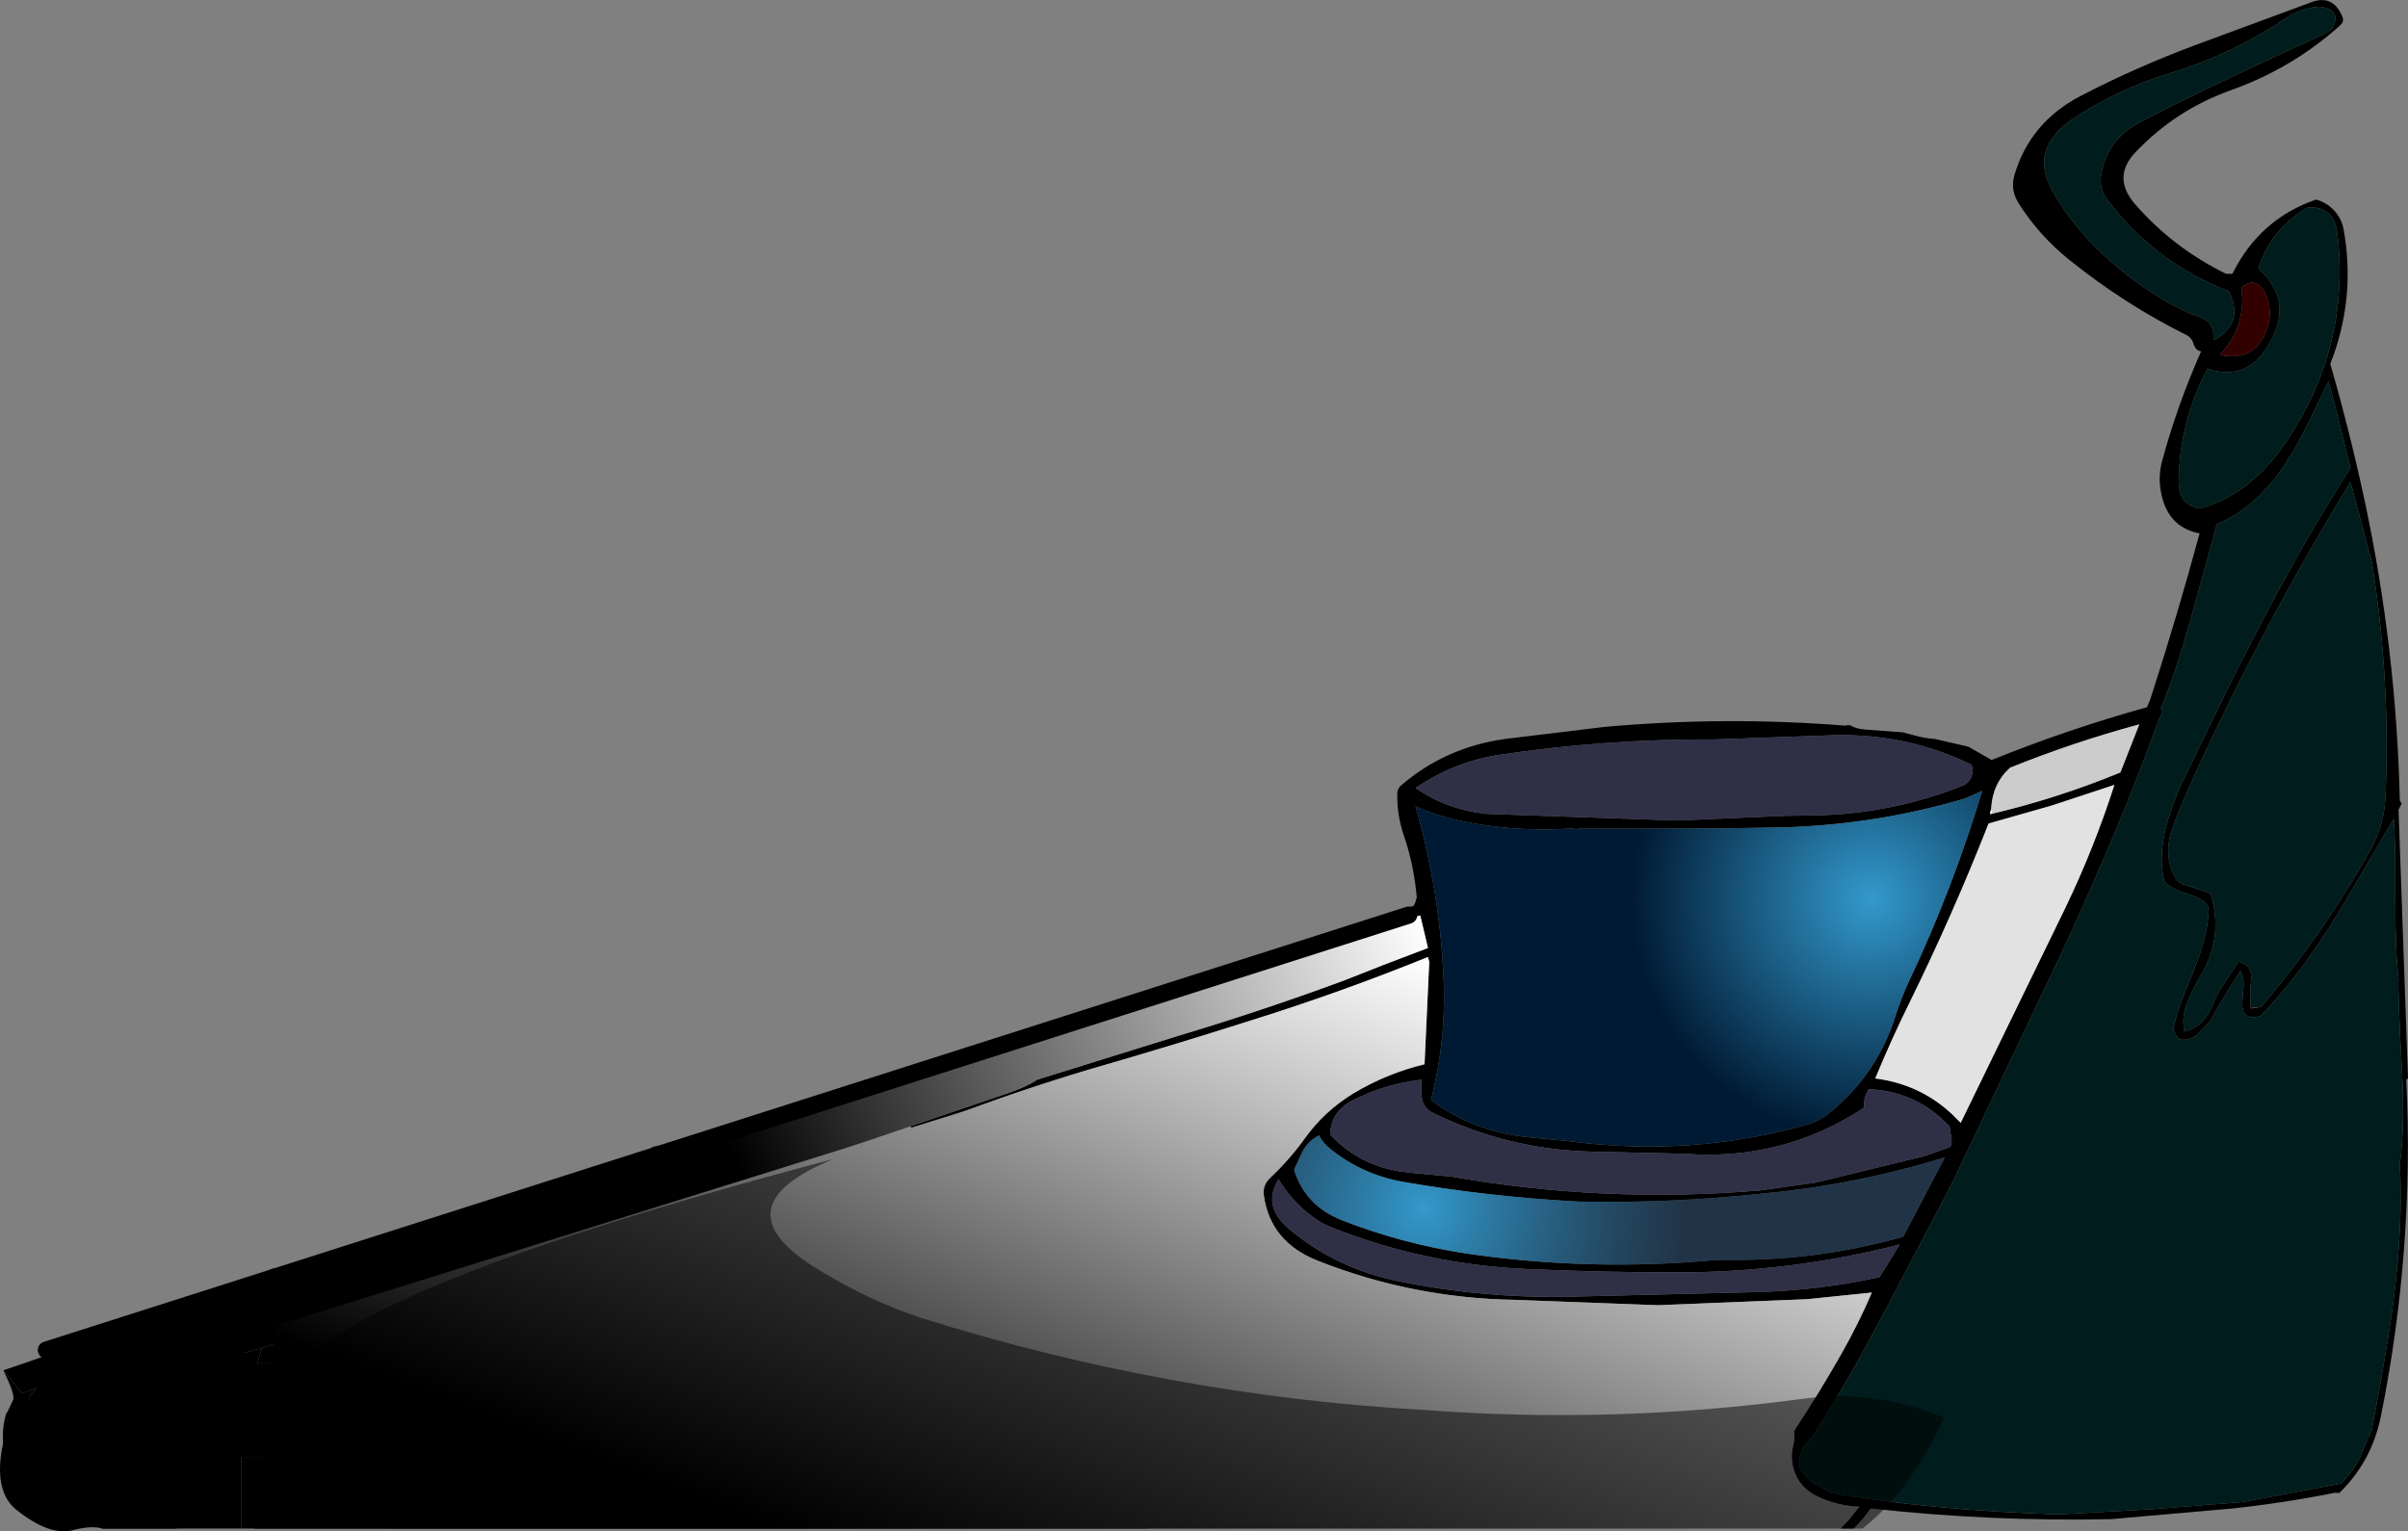 <?xml version="1.0" encoding="UTF-8" standalone="no"?>
<svg xmlns:xlink="http://www.w3.org/1999/xlink" height="356.85px" width="560.95px" xmlns="http://www.w3.org/2000/svg">
  <rect width="100%" height="100%" fill="#808080" stroke="none"/>
  <g transform="matrix(1.0, 0.0, 0.0, 1.0, 279.4, 184.7)">
    <path d="M52.1 -2.2 L50.35 -1.1 Q57.55 3.95 66.85 4.95 L111.25 6.5 136.7 5.4 144.05 5.3 Q161.7 4.8 177.75 -1.6 179.35 -2.2 179.95 -4.0 180.35 -5.35 179.85 -6.5 165.2 -13.65 148.5 -13.4 L120.25 -12.4 Q94.45 -12.55 69.15 -8.7 59.9 -7.1 52.1 -2.2 M-74.85 68.0 L-75.25 66.75 -74.45 66.4 Q-73.6 65.9 -72.6 65.7 L-68.05 64.5 -61.3 62.3 Q-55.95 60.4 -50.6 59.55 L-48.6 59.1 -35.95 55.05 -29.3 52.2 Q-26.65 50.55 -23.4 50.25 L-18.85 49.4 Q-10.35 46.95 -1.6 43.75 L-1.6 43.7 -1.4 43.55 -0.05 43.2 0.5 42.55 2.2 42.15 Q9.35 40.1 15.85 37.4 L17.5 36.85 22.45 35.45 Q29.05 33.45 35.2 30.85 L35.85 30.8 Q39.85 30.05 43.55 28.7 L49.95 26.35 50.3 25.6 50.55 24.65 50.65 24.6 Q50.05 17.05 47.6 9.9 46.0 5.2 46.1 0.15 46.15 -0.9 46.9 -1.6 57.25 -10.55 71.2 -12.5 L94.3 -15.3 Q122.35 -17.85 150.55 -15.6 L151.15 -15.75 151.7 -15.65 Q153.15 -14.8 155.1 -14.7 L163.85 -14.05 166.5 -13.35 Q168.95 -12.65 171.35 -12.5 L179.15 -10.7 184.55 -7.6 Q202.25 -14.75 220.75 -19.9 L221.5 -21.7 Q227.75 -41.0 233.0 -60.4 226.3 -61.7 224.4 -68.35 223.1 -72.85 224.25 -77.2 227.8 -90.3 233.35 -102.8 232.1 -103.05 231.7 -104.3 231.25 -105.9 230.1 -106.55 215.5 -113.8 202.65 -124.15 195.6 -129.8 190.8 -137.4 188.85 -140.55 189.9 -144.0 193.55 -156.2 205.2 -162.3 218.3 -169.1 232.3 -174.3 L258.95 -184.15 Q263.9 -186.1 266.2 -181.0 266.8 -179.75 265.8 -178.85 254.7 -168.8 240.2 -163.65 227.3 -159.0 218.0 -149.15 212.6 -143.4 217.9 -137.2 226.75 -127.0 239.15 -120.9 L240.65 -120.9 Q247.0 -133.7 260.15 -138.2 262.55 -137.55 264.35 -135.65 266.1 -133.75 266.55 -131.25 269.45 -115.2 263.45 -99.9 268.05 -83.95 271.5 -67.8 278.8 -33.55 279.65 1.8 L280.05 2.6 279.35 4.0 281.55 66.6 281.15 66.9 Q283.05 106.5 275.25 145.25 273.1 155.9 265.55 163.2 L264.55 163.15 Q252.55 165.55 240.35 166.85 L212.4 169.3 Q184.35 169.9 156.35 166.8 154.6 169.35 152.4 171.5 L149.35 171.5 151.6 169.1 153.75 166.4 Q148.45 166.2 143.85 163.95 139.9 162.0 138.6 158.15 137.55 155.15 138.35 152.05 138.75 150.35 138.55 148.7 144.35 139.95 149.6 130.7 153.55 123.75 156.65 116.5 L141.55 118.05 106.8 119.45 73.5 118.2 Q49.6 117.8 27.6 109.1 16.45 104.7 15.0 93.75 14.7 91.5 16.45 89.8 21.0 85.55 24.65 80.45 29.15 74.2 35.85 70.1 43.7 65.4 52.45 63.3 L53.55 39.4 53.25 38.3 53.15 38.35 Q33.05 46.5 12.3 53.0 -6.35 58.95 -25.1 64.35 -42.45 69.5 -59.35 76.0 -53.75 80.05 -53.85 87.5 L-53.5 95.55 Q-49.75 135.6 -66.95 171.5 L-69.45 171.5 Q-51.3 130.35 -59.05 84.65 -59.55 81.75 -62.5 80.5 -65.25 79.35 -67.45 77.8 L-44.05 69.85 Q-39.95 68.4 -37.8 66.9 L-5.5 56.85 Q14.25 50.95 33.5 43.85 L42.9 40.15 53.25 36.2 51.45 28.6 0.95 44.7 -30.6 54.8 -31.6 55.15 -31.3 55.1 -32.1 55.3 -35.1 56.25 -35.05 56.1 Q-52.4 60.8 -66.1 65.2 L-71.65 66.6 -71.4 66.9 -74.85 68.0 M252.95 -180.35 Q240.5 -172.0 225.85 -167.55 213.9 -163.9 203.5 -157.0 193.25 -150.1 198.65 -140.4 203.85 -131.1 212.3 -123.8 219.25 -117.65 227.3 -113.3 230.2 -111.75 233.25 -110.75 236.45 -109.65 236.25 -105.7 L236.65 -105.55 Q243.3 -109.6 240.0 -116.45 239.8 -116.9 239.25 -117.05 222.25 -123.75 211.35 -138.4 209.55 -140.8 210.05 -143.85 211.35 -152.2 219.0 -156.15 L227.55 -160.55 Q244.25 -168.7 260.75 -176.2 262.4 -176.9 263.85 -178.05 266.35 -182.45 260.95 -183.15 256.55 -182.85 252.95 -180.35 M249.65 -105.35 Q244.45 -95.5 234.85 -98.8 228.25 -86.2 228.15 -72.5 228.1 -67.05 233.05 -66.2 239.1 -67.9 243.8 -71.55 248.9 -75.55 252.7 -81.05 268.2 -103.5 265.1 -130.25 264.35 -136.6 258.35 -136.4 249.7 -131.5 246.85 -122.5 246.75 -122.1 247.2 -121.7 254.6 -114.6 249.65 -105.35 M248.55 -115.8 Q246.55 -120.45 243.1 -118.0 L242.75 -117.6 Q243.95 -108.7 237.75 -102.0 245.5 -100.4 248.35 -107.1 250.25 -111.45 248.55 -115.8 M223.65 -17.4 Q215.3 6.15 200.9 37.25 L175.45 90.8 159.65 120.9 Q150.15 138.85 142.55 150.5 140.05 152.05 139.65 156.6 140.35 158.9 142.8 160.7 144.05 161.6 147.25 163.2 170.05 167.2 200.15 168.2 L221.75 167.0 243.15 165.3 265.95 161.0 Q268.5 158.55 270.35 154.95 L273.15 148.3 Q276.85 128.85 278.25 117.8 280.4 100.55 279.65 86.5 280.85 78.0 280.15 64.9 279.2 48.1 279.35 43.4 278.55 36.6 278.6 24.85 278.65 11.45 278.25 6.1 L267.35 24.6 Q257.5 41.5 247.15 52.1 244.55 52.7 243.6 51.65 242.85 50.85 242.95 48.75 L243.25 44.85 Q243.3 42.6 242.45 41.6 237.15 49.95 235.55 53.2 L232.5 56.35 Q230.5 57.95 228.35 57.5 227.7 57.0 226.85 55.3 227.45 52.1 228.95 48.15 L231.7 41.3 Q235.1 32.75 235.15 26.8 234.1 24.7 230.2 23.6 226.05 22.4 224.75 20.6 223.55 15.55 224.85 9.4 225.75 5.2 228.35 -1.1 240.15 -25.8 247.0 -38.85 257.8 -59.6 268.15 -75.6 L265.65 -85.8 263.05 -95.9 258.45 -86.35 Q255.6 -80.65 253.1 -76.8 246.2 -66.3 237.05 -62.6 L231.05 -40.85 Q227.45 -27.8 223.95 -19.6 224.55 -19.1 224.2 -18.45 L223.65 -17.4 M184.75 4.9 Q200.0 1.3 214.55 -4.7 L218.95 -15.9 Q203.6 -11.75 188.85 -5.8 184.75 -2.1 184.45 3.75 L184.15 5.0 184.75 4.9 M247.3 49.95 Q261.75 33.1 272.65 13.6 276.0 7.7 276.3 1.05 277.0 -14.7 275.85 -30.45 275.0 -42.2 273.15 -53.6 L268.15 -72.4 Q247.3 -38.25 230.85 -1.9 228.6 3.05 226.7 8.25 224.45 14.4 227.25 19.7 228.0 21.05 229.65 21.55 232.6 22.4 235.55 23.5 238.7 33.6 233.15 42.85 231.5 45.6 230.2 48.7 228.75 52.1 229.45 55.7 234.15 54.45 236.05 49.45 236.75 47.55 237.85 45.8 L242.05 39.4 Q245.4 40.15 245.0 43.75 244.65 46.7 244.9 49.75 L244.95 50.15 244.95 50.3 247.3 49.95 M183.85 7.2 Q175.55 28.35 165.55 48.7 161.2 57.5 157.45 66.6 167.85 67.95 175.3 74.9 L177.35 76.95 201.8 26.7 Q208.45 12.85 213.15 -1.8 L198.6 3.0 183.85 7.2 M174.75 77.8 Q167.2 69.65 155.95 69.1 154.95 70.5 154.85 72.25 L154.85 73.4 Q136.0 85.9 112.95 84.15 L91.15 83.65 Q71.8 83.15 54.45 74.65 51.7 73.3 51.75 70.1 L51.75 66.9 Q43.25 67.85 35.55 71.8 30.7 74.35 30.45 79.6 37.65 87.6 49.4 88.6 L58.8 89.5 Q94.4 95.75 130.6 92.7 L143.45 90.9 168.9 84.7 174.85 82.6 175.15 82.1 175.25 80.75 174.95 79.15 174.75 77.8 M165.35 43.85 Q175.5 22.4 182.35 -0.4 180.4 0.5 178.4 1.35 157.85 7.45 136.1 8.1 L120.85 8.35 88.25 8.4 87.55 8.7 87.25 8.3 Q72.8 9.4 58.75 6.1 54.3 5.0 50.35 3.2 55.85 22.4 56.85 42.4 57.2 48.8 56.7 55.25 56.0 63.6 53.95 71.6 63.45 78.85 76.15 80.25 L85.95 81.2 Q114.15 85.0 141.25 77.45 144.25 76.6 146.6 74.75 157.85 65.75 162.2 51.9 163.55 47.7 165.35 43.85 M173.65 85.0 Q153.1 91.35 131.45 93.4 109.85 95.75 88.35 95.3 67.55 94.2 47.1 90.65 37.6 88.85 30.35 82.9 28.8 81.65 27.85 79.9 25.5 81.1 24.25 83.25 L23.3 85.2 22.05 87.9 Q24.7 96.35 33.35 99.7 47.3 105.15 62.2 107.4 91.1 111.65 120.45 108.9 L125.55 108.9 Q145.2 108.8 163.95 103.5 L173.65 85.0 M18.45 90.1 Q14.55 96.3 20.85 101.65 31.8 110.85 46.1 113.8 66.3 117.95 86.95 117.45 L129.45 116.4 Q144.15 116.05 158.45 112.9 L163.15 105.3 Q137.6 111.85 110.9 111.8 94.05 111.8 77.1 111.05 52.75 110.1 30.5 101.2 28.2 100.25 26.2 98.7 21.55 95.25 18.45 90.1 M-125.0 84.1 L-128.4 85.15 -127.5 82.6 -123.9 81.9 -125.0 84.1 M-213.3 111.05 L-217.0 112.15 -216.95 111.35 -215.8 110.9 -213.25 110.75 -213.3 111.05 M-278.6 134.6 L-274.25 140.0 -270.95 138.75 -271.9 139.85 Q-272.85 141.05 -272.6 141.85 L-273.4 142.2 -274.65 142.85 -275.65 143.3 -275.9 144.1 Q-279.6 155.4 -269.7 163.65 L-262.85 168.6 -242.0 168.6 -242.0 149.0 -228.95 149.0 -228.95 133.05 -228.95 133.0 -228.8 133.0 -224.65 131.8 Q-222.25 131.8 -222.9 130.65 L-218.4 129.45 -219.45 133.0 -213.7 133.0 -213.7 154.8 -223.15 154.8 -223.15 171.5 -255.5 171.5 -266.95 167.75 -271.15 164.4 Q-281.2 155.75 -277.95 144.65 L-277.65 144.3 -276.45 141.7 -276.35 141.5 Q-275.8 140.45 -278.6 134.6 M-161.3 109.8 L-159.65 109.25 -167.15 171.5 -169.1 171.5 Q-165.6 140.55 -161.3 109.8 M-134.35 100.55 L-131.8 99.7 Q-134.55 106.9 -136.7 114.4 -137.95 118.7 -139.65 123.0 L-158.8 171.5 -161.05 171.5 Q-147.75 141.15 -137.45 109.6 L-134.35 100.55 M-127.45 120.5 Q-122.7 124.9 -115.3 124.0 L-112.2 124.25 Q-91.75 127.7 -73.7 119.5 -72.6 118.95 -72.35 117.6 -74.1 115.2 -77.4 114.7 L-80.55 114.2 Q-84.45 113.35 -88.15 113.55 -107.95 114.1 -126.9 119.7 -127.4 119.8 -127.65 120.3 L-127.45 120.5 M-73.05 122.45 Q-79.2 126.05 -86.9 126.15 L-99.65 126.3 Q-113.05 127.05 -126.45 124.7 L-126.8 124.4 -126.85 124.6 Q-128.5 132.7 -131.3 142.2 -133.25 148.7 -131.55 154.7 -130.95 156.85 -129.2 158.1 -113.35 169.55 -95.0 162.75 -85.7 159.4 -81.25 150.35 -75.0 137.6 -73.05 123.5 L-73.0 122.45 -73.05 121.95 -73.05 122.45 M-129.15 119.0 L-127.2 118.2 Q-109.7 112.8 -91.1 112.25 L-80.5 112.55 Q-76.2 113.2 -72.35 115.0 L-70.15 118.3 Q-71.1 128.3 -74.1 137.7 -77.55 148.45 -84.35 157.35 -91.5 166.65 -103.05 167.4 -108.85 168.1 -114.55 167.55 -127.95 166.25 -134.55 154.8 -134.0 145.65 -132.05 136.85 -130.1 128.05 -129.15 119.0" fill="#000000" fill-rule="evenodd" stroke="none"/>
    <path d="M184.45 3.75 L184.75 4.9 184.15 5.0 184.45 3.75 M-126.9 119.7 L-127.45 120.5 -127.65 120.3 Q-127.4 119.8 -126.9 119.7" fill="#ffffff" fill-rule="evenodd" stroke="none"/>
    <path d="M53.15 38.35 L53.25 38.3 53.55 39.4 53.15 38.35 M183.85 7.2 L198.6 3.0 213.15 -1.8 Q208.45 12.85 201.8 26.7 L177.35 76.95 175.3 74.9 Q167.85 67.95 157.45 66.6 161.2 57.5 165.55 48.7 175.55 28.35 183.85 7.2 M-272.6 141.85 Q-271.55 144.95 -252.4 141.15 L-228.95 133.05 -228.95 149.0 -242.0 149.0 -242.0 168.6 -262.85 168.6 -269.7 163.65 Q-279.6 155.4 -275.9 144.1 L-275.65 143.3 -274.65 142.85 -273.4 142.2 -272.6 141.85 M-228.8 133.0 Q-225.35 131.8 -222.9 130.65 -222.25 131.8 -224.65 131.8 L-228.8 133.0" fill="#e2e2e2" fill-rule="evenodd" stroke="none"/>
    <path d="M244.95 50.15 L247.3 49.95 244.95 50.3 244.95 50.15" fill="#993300" fill-rule="evenodd" stroke="none"/>
    <path d="M-126.45 124.7 L-126.85 124.6 -126.8 124.4 -126.45 124.7 M-73.0 122.45 L-73.05 122.45 -73.05 121.95 -73.0 122.45" fill="#fee9a5" fill-rule="evenodd" stroke="none"/>
    <path d="M52.1 -2.2 Q59.9 -7.1 69.15 -8.7 94.45 -12.55 120.25 -12.4 L148.5 -13.4 Q165.2 -13.65 179.85 -6.5 180.35 -5.35 179.95 -4.0 179.35 -2.2 177.75 -1.6 161.7 4.8 144.05 5.3 L136.7 5.4 111.25 6.5 66.85 4.95 Q57.55 3.95 50.35 -1.1 L52.1 -2.2 M174.75 77.8 L174.95 79.15 175.25 80.75 175.15 82.1 174.85 82.6 168.9 84.7 143.45 90.9 130.6 92.7 Q94.4 95.75 58.8 89.5 L49.4 88.6 Q37.65 87.6 30.45 79.6 30.7 74.35 35.55 71.8 43.25 67.85 51.75 66.9 L51.75 70.1 Q51.7 73.3 54.45 74.65 71.8 83.15 91.15 83.65 L112.95 84.15 Q136.0 85.9 154.85 73.4 L154.85 72.25 Q154.95 70.5 155.95 69.1 167.2 69.65 174.75 77.8 M18.45 90.1 Q21.55 95.25 26.2 98.7 28.2 100.25 30.5 101.2 52.75 110.1 77.1 111.05 94.05 111.8 110.9 111.8 137.6 111.85 163.15 105.3 L158.45 112.9 Q144.15 116.05 129.45 116.4 L86.95 117.45 Q66.3 117.95 46.1 113.8 31.8 110.85 20.85 101.65 14.55 96.3 18.45 90.1" fill="#2f2f46" fill-rule="evenodd" stroke="none"/>
    <path d="M165.35 43.85 Q163.55 47.7 162.2 51.9 157.85 65.75 146.6 74.75 144.25 76.6 141.25 77.45 114.15 85.0 85.95 81.2 L76.15 80.25 Q63.45 78.85 53.95 71.6 56.0 63.6 56.7 55.25 57.2 48.8 56.85 42.4 55.85 22.4 50.35 3.2 54.3 5.0 58.75 6.1 72.8 9.4 87.25 8.3 L87.55 8.7 88.25 8.4 120.85 8.35 136.1 8.1 Q157.85 7.45 178.4 1.35 180.4 0.5 182.35 -0.4 175.5 22.4 165.35 43.85" fill="url(#gradient0)" fill-rule="evenodd" stroke="none"/>
    <path d="M173.65 85.0 L163.95 103.5 Q145.2 108.8 125.55 108.9 L120.45 108.9 Q91.1 111.65 62.2 107.4 47.3 105.15 33.35 99.7 24.7 96.35 22.05 87.9 L23.3 85.2 24.25 83.25 Q25.5 81.1 27.85 79.9 28.8 81.65 30.35 82.9 37.6 88.85 47.1 90.65 67.55 94.2 88.35 95.3 109.85 95.75 131.45 93.4 153.1 91.35 173.65 85.0" fill="url(#gradient1)" fill-rule="evenodd" stroke="none"/>
    <path d="M-71.4 66.9 L-71.65 66.6 -66.1 65.2 -71.4 66.9" fill="url(#gradient2)" fill-rule="evenodd" stroke="none"/>
    <path d="M-67.45 77.8 Q-65.25 79.35 -62.5 80.5 -59.55 81.75 -59.05 84.65 -51.3 130.35 -69.45 171.5 L-158.8 171.5 -139.65 123.0 Q-137.95 118.7 -136.7 114.4 -134.55 106.9 -131.8 99.7 L-67.45 77.8 M-66.95 171.5 Q-49.75 135.6 -53.5 95.55 L-53.85 87.5 Q-53.75 80.05 -59.35 76.0 -42.45 69.5 -25.1 64.35 -6.35 58.95 12.3 53.0 33.05 46.5 53.15 38.35 L53.55 39.4 52.45 63.3 Q43.7 65.4 35.85 70.1 29.15 74.2 24.65 80.45 21.0 85.55 16.45 89.8 14.7 91.5 15.0 93.75 16.45 104.7 27.6 109.1 49.6 117.8 73.5 118.2 L106.8 119.45 141.55 118.05 156.65 116.5 Q153.55 123.75 149.6 130.7 144.35 139.95 138.55 148.7 138.75 150.35 138.35 152.05 137.55 155.15 138.6 158.15 139.9 162.0 143.85 163.95 148.45 166.2 153.75 166.4 L151.6 169.1 149.35 171.5 -66.95 171.5 M-218.4 129.45 L-161.3 109.8 Q-165.6 140.55 -169.1 171.5 L-223.15 171.5 -223.15 154.8 -213.7 154.8 -213.7 133.0 -219.45 133.0 -218.4 129.45 M-159.65 109.25 L-134.35 100.55 -137.45 109.6 Q-147.75 141.15 -161.05 171.5 L-167.15 171.5 -159.65 109.25 M-126.9 119.7 Q-107.95 114.1 -88.15 113.55 -84.45 113.35 -80.55 114.2 L-77.4 114.7 Q-74.1 115.2 -72.35 117.6 -72.6 118.95 -73.7 119.5 -91.75 127.7 -112.2 124.25 L-115.3 124.0 Q-122.7 124.9 -127.45 120.5 L-126.9 119.7 M-126.45 124.7 Q-113.05 127.05 -99.65 126.3 L-86.9 126.15 Q-79.2 126.05 -73.05 122.45 L-73.0 122.45 -73.05 123.5 Q-75.0 137.6 -81.25 150.35 -85.7 159.4 -95.0 162.75 -113.35 169.55 -129.2 158.1 -130.95 156.85 -131.55 154.7 -133.25 148.7 -131.3 142.2 -128.5 132.7 -126.85 124.6 L-126.45 124.7 M-129.15 119.0 Q-130.1 128.05 -132.05 136.85 -134.0 145.65 -134.55 154.8 -127.95 166.25 -114.55 167.55 -108.85 168.1 -103.05 167.4 -91.5 166.65 -84.35 157.35 -77.55 148.45 -74.1 137.7 -71.1 128.3 -70.15 118.3 L-72.35 115.0 Q-76.2 113.2 -80.5 112.55 L-91.1 112.25 Q-109.7 112.8 -127.2 118.2 L-129.15 119.0" fill="url(#gradient3)" fill-rule="evenodd" stroke="none"/>
    <path d="M248.55 -115.8 Q250.25 -111.45 248.35 -107.1 245.5 -100.4 237.75 -102.0 243.95 -108.7 242.75 -117.6 L243.1 -118.0 Q246.55 -120.45 248.55 -115.8" fill="#330000" fill-rule="evenodd" stroke="none"/>
    <path d="M249.65 -105.35 Q254.6 -114.6 247.2 -121.7 246.75 -122.1 246.85 -122.5 249.7 -131.5 258.35 -136.4 264.35 -136.6 265.1 -130.25 268.2 -103.5 252.7 -81.05 248.9 -75.55 243.8 -71.55 239.1 -67.9 233.05 -66.2 228.1 -67.05 228.15 -72.5 228.25 -86.2 234.85 -98.8 244.45 -95.5 249.65 -105.35 M252.95 -180.35 Q256.55 -182.85 260.95 -183.15 266.35 -182.45 263.85 -178.05 262.4 -176.9 260.75 -176.2 244.25 -168.7 227.55 -160.55 L219.0 -156.15 Q211.35 -152.2 210.05 -143.85 209.55 -140.8 211.35 -138.4 222.25 -123.75 239.25 -117.05 239.8 -116.9 240.0 -116.45 243.3 -109.6 236.65 -105.55 L236.25 -105.7 Q236.45 -109.65 233.25 -110.75 230.2 -111.75 227.3 -113.3 219.25 -117.65 212.3 -123.8 203.85 -131.1 198.65 -140.4 193.25 -150.1 203.5 -157.0 213.9 -163.9 225.85 -167.55 240.5 -172.0 252.95 -180.35 M223.65 -17.4 L224.2 -18.45 Q224.55 -19.1 223.95 -19.6 227.45 -27.8 231.05 -40.85 L237.05 -62.6 Q246.2 -66.3 253.1 -76.8 255.6 -80.65 258.45 -86.35 L263.05 -95.9 265.65 -85.8 268.15 -75.6 Q257.8 -59.6 247.0 -38.85 240.15 -25.8 228.35 -1.1 225.75 5.2 224.85 9.4 223.55 15.55 224.75 20.6 226.05 22.4 230.2 23.6 234.1 24.7 235.15 26.8 235.1 32.75 231.7 41.3 L228.95 48.15 Q227.45 52.1 226.85 55.3 227.7 57.0 228.35 57.5 230.5 57.95 232.5 56.35 L235.55 53.2 Q237.15 49.95 242.45 41.6 243.3 42.6 243.25 44.85 L242.95 48.75 Q242.85 50.85 243.6 51.65 244.55 52.7 247.15 52.1 257.5 41.5 267.35 24.6 L278.25 6.1 Q278.65 11.45 278.6 24.85 278.55 36.6 279.35 43.4 279.2 48.1 280.15 64.9 280.85 78.0 279.65 86.5 280.4 100.55 278.25 117.8 276.85 128.85 273.15 148.3 L270.35 154.95 Q268.5 158.55 265.95 161.0 L243.15 165.3 221.75 167.0 200.15 168.2 Q170.05 167.2 147.25 163.2 144.05 161.6 142.8 160.7 140.35 158.9 139.65 156.6 140.05 152.05 142.55 150.5 150.15 138.85 159.65 120.9 L175.45 90.8 200.9 37.25 Q215.3 6.15 223.65 -17.4 M244.95 50.15 L244.9 49.75 Q244.65 46.7 245.0 43.75 245.4 40.15 242.05 39.4 L237.85 45.8 Q236.75 47.55 236.05 49.45 234.15 54.45 229.45 55.7 228.75 52.1 230.2 48.7 231.5 45.6 233.15 42.85 238.7 33.6 235.55 23.5 232.6 22.4 229.65 21.55 228.0 21.05 227.25 19.7 224.45 14.4 226.7 8.25 228.6 3.05 230.85 -1.9 247.3 -38.25 268.15 -72.4 L273.15 -53.6 Q275.0 -42.2 275.85 -30.45 277.0 -14.7 276.3 1.05 276.0 7.7 272.65 13.6 261.75 33.1 247.3 49.95 L244.95 50.15" fill="#001c1c" fill-rule="evenodd" stroke="none"/>
    <path d="M-31.3 55.1 L-31.6 55.15 -30.6 54.8 -31.3 55.1" fill="url(#gradient4)" fill-rule="evenodd" stroke="none"/>
    <path d="M184.45 3.75 Q184.75 -2.1 188.85 -5.8 203.6 -11.75 218.95 -15.9 L214.55 -4.7 Q200.0 1.3 184.75 4.9 L184.45 3.75" fill="#cccccc" fill-rule="evenodd" stroke="none"/>
    <path d="M-74.85 68.0 L-71.4 66.9 -66.1 65.2 Q-52.4 60.8 -35.05 56.1 L-35.1 56.25 -32.1 55.3 -31.3 55.1 -30.6 54.8 0.95 44.7 51.45 28.6 53.25 36.2 42.9 40.15 33.5 43.85 Q14.25 50.95 -5.5 56.85 L-37.8 66.9 Q-39.95 68.4 -44.05 69.85 L-67.45 77.8 -131.8 99.7 -134.35 100.55 -159.65 109.25 -161.3 109.8 -218.4 129.45 -222.9 130.65 Q-225.35 131.8 -228.8 133.0 L-228.95 133.0 -228.95 133.05 -252.4 141.15 Q-271.55 144.95 -272.6 141.85 -272.85 141.05 -271.9 139.85 L-270.95 138.75 -274.25 140.0 -278.6 134.6 Q-265.1 130.2 -217.0 112.15 L-213.3 111.05 Q-202.35 107.7 -189.6 104.65 L-159.35 95.05 -157.85 94.55 -128.4 85.15 -125.0 84.1 -74.85 68.0" fill="url(#gradient5)" fill-rule="evenodd" stroke="none"/>
    <path d="M-11.65 171.5 L-220.1 171.5 -215.0 124.15 -6.1 59.05 -11.65 171.5" fill="url(#gradient6)" fill-rule="evenodd" stroke="none"/>
    <path d="M52.35 143.85 Q96.5 147.2 140.6 141.25 157.35 139.0 173.45 145.65 165.6 162.7 154.5 171.5 L-189.2 171.5 -210.85 151.55 Q-239.0 125.9 -85.3 85.4 -111.85 96.3 -90.15 110.3 -77.8 118.1 -64.85 122.4 -7.0 140.55 52.35 143.85" fill="#000000" fill-opacity="0.502" fill-rule="evenodd" stroke="none"/>
    <path d="M-276.05 143.05 L-273.8 141.95 Q-247.5 130.85 -220.35 123.85 -227.4 148.4 -238.25 171.5 L-255.5 171.5 Q-258.1 170.7 -262.75 171.95 -268.1 173.1 -275.55 167.15 -283.0 161.2 -276.05 143.05" fill="#000000" fill-rule="evenodd" stroke="none"/>
    <path d="M48.75 28.55 L-268.6 129.9" fill="none" stroke="#000000" stroke-linecap="round" stroke-linejoin="round" stroke-width="4.0"/>
  </g>
  <defs>
    <radialGradient cx="0" cy="0" gradientTransform="matrix(0.138, 0.0, 0.0, 0.138, 156.5, 24.85)" gradientUnits="userSpaceOnUse" id="gradient0" r="819.2" spreadMethod="pad">
      <stop offset="0.0" stop-color="#3399cc"/>
      <stop offset="0.494" stop-color="#001a33"/>
    </radialGradient>
    <radialGradient cx="0" cy="0" gradientTransform="matrix(0.149, 0.0, 0.0, 0.149, 52.15, 96.9)" gradientUnits="userSpaceOnUse" id="gradient1" r="819.2" spreadMethod="pad">
      <stop offset="0.0" stop-color="#3399cc"/>
      <stop offset="0.494" stop-color="#001a33" stop-opacity="0.741"/>
    </radialGradient>
    <radialGradient cx="0" cy="0" gradientTransform="matrix(0.106, 0.0, 0.0, 0.106, -29.8, 59.6)" gradientUnits="userSpaceOnUse" id="gradient2" r="819.2" spreadMethod="pad">
      <stop offset="0.0" stop-color="#3399cc"/>
      <stop offset="0.494" stop-color="#001a33" stop-opacity="0.741"/>
    </radialGradient>
    <linearGradient gradientTransform="matrix(-0.039, 0.102, -0.132, -0.051, 43.6, 130.45)" gradientUnits="userSpaceOnUse" id="gradient3" spreadMethod="pad" x1="-819.2" x2="819.2">
      <stop offset="0.0" stop-color="#ffffff"/>
      <stop offset="1.0" stop-color="#000000"/>
    </linearGradient>
    <radialGradient cx="0" cy="0" gradientTransform="matrix(0.417, 0.0, 0.0, 0.417, 50.85, 32.7)" gradientUnits="userSpaceOnUse" id="gradient4" r="819.2" spreadMethod="pad">
      <stop offset="0.0" stop-color="#3399cc"/>
      <stop offset="0.494" stop-color="#001a33" stop-opacity="0.741"/>
    </radialGradient>
    <linearGradient gradientTransform="matrix(-0.188, 0.09, -0.013, -0.028, -110.1, 86.2)" gradientUnits="userSpaceOnUse" id="gradient5" spreadMethod="pad" x1="-819.2" x2="819.2">
      <stop offset="0.0" stop-color="#ffffff"/>
      <stop offset="0.494" stop-color="#000000"/>
    </linearGradient>
    <linearGradient gradientTransform="matrix(-0.039, 0.102, -0.132, -0.051, 43.6, 130.45)" gradientUnits="userSpaceOnUse" id="gradient6" spreadMethod="pad" x1="-819.2" x2="819.2">
      <stop offset="0.0" stop-color="#ffffff"/>
      <stop offset="1.0" stop-color="#000000"/>
    </linearGradient>
  </defs>
</svg>
